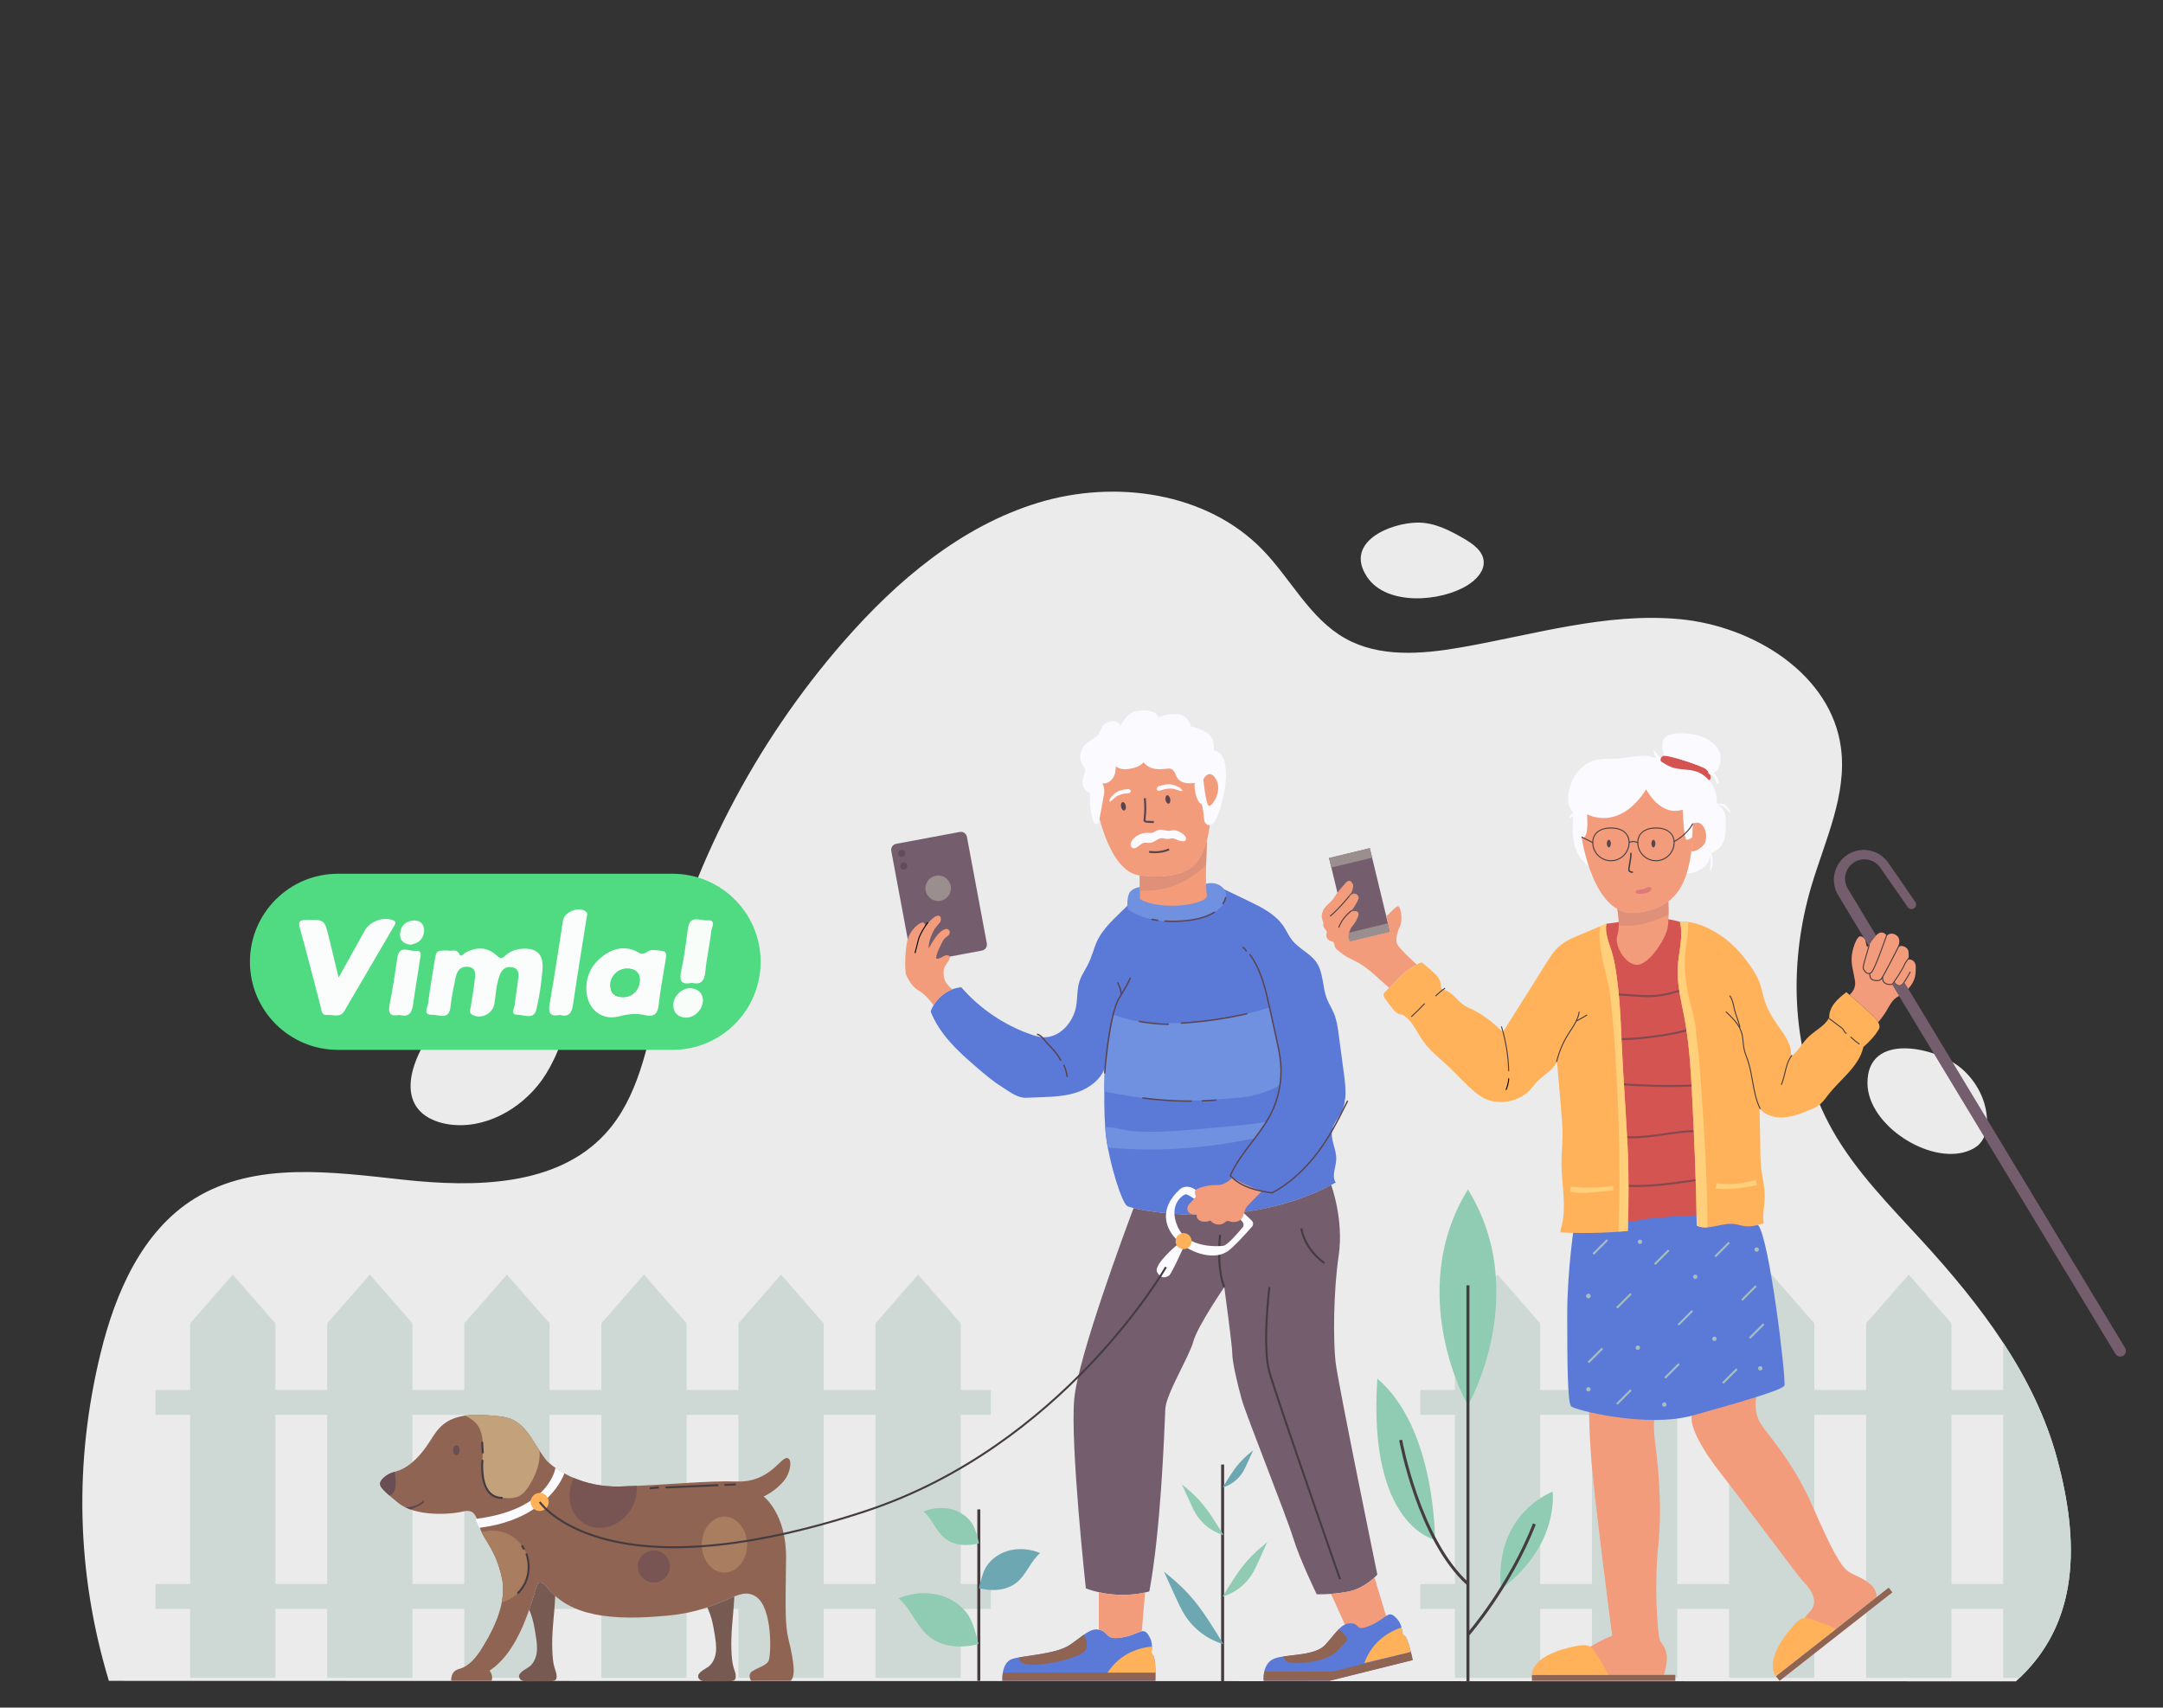 <?xml version="1.0" encoding="UTF-8"?> <svg xmlns="http://www.w3.org/2000/svg" xmlns:xlink="http://www.w3.org/1999/xlink" version="1.1" width="500pt" height="394.71pt" viewBox="0 0 500 394.71"><rect x="0" y="0" width="500" height="394.71" fill="#333333" stroke="none"/><defs><clipPath id="clip_403"><path transform="matrix(1,0,0,-1,0,394.71)" d="M0 394.71H500V0H0Z"></path></clipPath></defs><g><g id="layer_1" data-name=""> </g><g id="layer_1" data-name=""> </g><g id="layer_1" data-name=""> </g><g id="layer_1" data-name=""> </g><g id="layer_1" data-name=""> </g><g id="layer_1" data-name=""> </g><g id="layer_1" data-name=""><g clip-path="url(#clip_403)"><path transform="matrix(1,0,0,-1,475.528,337.195)" d="M0 0C-5.188 19.228-17.714 35.604-31.16 50.296-38.616 58.443-46.532 66.365-51.956 75.986-61.494 92.901-62.326 113.871-56.776 132.48-53.648 142.968-48.546 153.445-49.964 164.297-52.188 181.324-70.098 192.457-87.194 194.074-104.289 195.691-121.171 190.418-138.094 187.501-147.004 185.965-156.709 185.206-164.587 189.643-172.749 194.241-177.116 203.343-183.63 210.074-196.578 223.453-217.771 226.406-235.579 220.976-253.387 215.545-268.204 202.983-280.458 188.966-301.074 165.383-315.896 136.771-323.269 106.327-325.934 95.318-327.956 83.441-335.629 75.109-346.821 62.957-365.705 62.715-382.131 64.49-398.557 66.265-416.465 68.857-430.52 60.172-442.687 52.654-448.863 38.356-452.261 24.463-458.455-.86-457.883-26.368-450.364-51.331L-9.532-51.445C5.292-38.145 5.188-19.228 0 0" fill="#ebebeb"></path><path transform="matrix(1,0,0,-1,0,394.71)" d="M202.374 28.575H190.402V67.674H202.374ZM158.718 67.673H170.69V28.574H158.718ZM127.034 67.673H139.006V28.574H127.034ZM95.349 67.673H107.321V28.574H95.349ZM63.665 67.673H75.637V28.574H63.665ZM229.065 67.673V73.428H222.087V88.822L212.231 100.088 202.374 88.822V73.428H190.402V88.822L180.546 100.088 170.69 88.822V73.428H158.718V88.822L148.862 100.088 139.006 88.822V73.428H127.034V88.822L117.177 100.088 107.321 88.822V73.428H95.349V88.822L85.493 100.088 75.637 88.822V73.428H63.665V88.822L53.809 100.088 43.952 88.822V73.428H35.944V67.673H43.952V28.575H35.944V22.82H43.952V6.877H63.665V22.82H75.637V6.877H95.349V22.82H107.321V6.877H127.034V22.82H139.006V6.877H158.718V22.82H170.69V6.877H190.402V22.82H202.374V6.877H222.087V22.82H229.065V28.575H222.087V67.673Z" fill="#ced9d6"></path><path transform="matrix(1,0,0,-1,0,394.71)" d="M463.056 28.575H451.084V67.674H463.056ZM431.371 28.575H419.399V67.674H431.371ZM399.687 28.575H387.715V67.674H399.687ZM368.002 28.575H356.03V67.674H368.002ZM463.056 84.346V73.428H451.084V88.822L441.227 100.088 431.371 88.822V73.428H419.399V88.822L409.543 100.088 399.687 88.822V73.428H387.715V88.822L377.859 100.088 368.002 88.822V73.428H356.03V88.822L346.174 100.088 336.318 88.822V73.428H328.31V67.673H336.318V28.575H328.31V22.82H336.318V6.877H356.03V22.82H368.002V6.877H387.715V22.82H399.687V6.877H419.399V22.82H431.371V6.877H451.084V22.82H463.056V6.877H466.856C480.803 20.129 480.612 38.671 475.528 57.515 472.935 67.122 468.511 76.017 463.056 84.346" fill="#ced9d6"></path><path transform="matrix(1,0,0,-1,113.62,388.526)" d="M0 0H-9.298C-9.298 0-9.644 2.195-7.45 2.772-5.255 3.35-3.581 5.313-2.137 7.681-.693 10.049 3.754 17.21 2.426 23.62 1.097 30.031-1.502 32.283-2.483 34.824-3.465 37.365-3.523 39.906-6.584 39.155-9.644 38.405-17.614 37.943-21.541 41.119-25.468 44.295-25.873 44.988-25.757 45.739-25.642 46.49-24.289 47.856-22.367 48.328-19.383 49.06-17.017 51.464-15.21 53.948-13.971 55.65-13.036 57.609-11.466 59.012-8.261 61.878-3.435 61.658 .844 61.25 2.055 61.134 3.282 61.013 4.416 60.576 8.489 59.006 9.997 54.139 12.827 50.816 12.827 50.816 18.885 44.584 29.857 44.931 40.83 45.277 49.724 46.317 56.885 46.086 64.046 45.855 66.818 51.514 68.204 51.514 69.59 51.514 69.128 48.742 68.204 47.125 67.28 45.508 64.97 43.545 62.891 42.62 62.891 42.62 68.204 38.693 68.089 28.298 67.973 17.903 67.778 13.137 68.628 9.702 70.019 4.081 70.3 .809 69.079 0H60.004C60.004 0 59.08 1.386 60.235 2.195 61.39 3.003 63.469 3.465 64.046 4.62 64.624 5.775 65.086 16.979 61.043 19.52 57.001 22.061 53.819 16.417 41.177 15.131 27.547 13.745 18.076 15.015 12.879 21.599 12.879 21.599 11.647 23.255 10.8 22.562 9.952 21.869 7.546 7.527-.462 2.368-.462 2.368 .52 1.271 0 0" fill="#906453"></path><path transform="matrix(1,0,0,-1,87.863,342.787)" d="M0 0C-.091-.589 .147-1.148 2.148-2.894 4.21-2.413 3.611 1.393 3.37 2.583 1.459 2.106 .115 .748 0 0" fill="#694f53"></path><path transform="matrix(1,0,0,-1,169.6,385.51)" d="M0 0C-.372 1.204-.443 2.478-.51 3.737-.744 8.067-.027 12.207 .146 16.497-1.471 15.867-3.426 14.881-6.086 13.978-5.88 13.48-5.667 12.984-5.485 12.477-4.903 10.853-4.65 9.31-4.379 7.617-4.168 6.304-3.956 4.971-4.109 3.65-4.262 2.329-4.829 .998-5.901 .212-6.667-.35-9.075-1.368-7.915-2.659-7.513-3.106-6.834-3.134-6.233-3.13-4.723-3.12-3.213-3.11-1.702-3.1-.412-3.091 .701-3.258 .453-1.556 .375-1.021 .16-.517 0 0" fill="#775b53"></path><path transform="matrix(1,0,0,-1,128.196,385.51)" d="M0 0C-.372 1.204-.443 2.478-.51 3.737-.746 8.114-.011 12.297 .152 16.638-.512 17.23-1.135 17.87-1.698 18.583-1.698 18.583-2.93 20.239-3.777 19.546-4.123 19.263-4.728 16.708-5.867 13.433-5.742 13.113-5.601 12.8-5.485 12.477-4.903 10.853-4.65 9.31-4.379 7.617-4.168 6.304-3.956 4.971-4.109 3.65-4.262 2.329-4.829 .998-5.901 .212-6.667-.35-9.075-1.368-7.915-2.659-7.513-3.106-6.834-3.134-6.233-3.13-4.723-3.12-3.213-3.11-1.702-3.1-.412-3.091 .701-3.258 .453-1.556 .375-1.021 .16-.517 0 0" fill="#775b53"></path><path transform="matrix(1,0,0,-1,113.832,353.798)" d="M0 0C-.868 0-1.706-.132-2.494-.376-1.395-2.741 .968-5.096 2.214-11.108 2.588-12.913 2.494-14.776 2.148-16.577 5.762-15.625 8.432-12.345 8.432-8.432 8.432-3.775 4.657 0 0 0" fill="#a97d60"></path><path transform="matrix(1,0,0,-1,172.699,357.032)" d="M0 0C0-3.572-2.344-6.468-5.236-6.468-8.128-6.468-10.472-3.572-10.472 0-10.472 3.572-8.128 6.468-5.236 6.468-2.344 6.468 0 3.572 0 0" fill="#a97d60"></path><path transform="matrix(1,0,0,-1,132.649,341.624)" d="M0 0C-1.997-3.959-.921-8.629 2.547-10.631 6.157-12.715 10.98-11.118 13.321-7.064 14.29-5.385 14.673-3.549 14.543-1.825 13.33-1.881 12.096-1.932 10.828-1.972 6.381-2.112 2.756-1.168 0 0" fill="#785553"></path><path transform="matrix(1,0,0,-1,154.847,362.086)" d="M0 0C0-2.048-1.66-3.708-3.708-3.708-5.756-3.708-7.417-2.048-7.417 0-7.417 2.048-5.756 3.708-3.708 3.708-1.66 3.708 0 2.048 0 0" fill="#785553"></path><path transform="matrix(1,0,0,-1,118.036,327.95)" d="M0 0C-1.134 .437-2.362 .558-3.572 .674-5.809 .887-8.193 1.045-10.419 .741-8.796-.244-7.459-.985-6.81-3.215-6.221-5.237-6.411-7.391-6.507-9.494-6.603-11.598-6.578-13.801-5.619-15.675-5.325-16.249-4.944-16.785-4.45-17.199-3.485-18.007-2.179-18.282-.922-18.341 .025-18.385 1.004-18.314 1.859-17.907 3.034-17.347 3.832-16.227 4.497-15.108 5.887-12.768 6.929-10.064 6.687-7.38 4.79-4.444 3.172-1.223 0 0" fill="#c2a17b"></path><path transform="matrix(1,0,0,-1,106.228,335.221)" d="M0 0C0-.638-.336-1.155-.751-1.155-1.165-1.155-1.502-.638-1.502 0-1.502 .638-1.165 1.155-.751 1.155-.336 1.155 0 .638 0 0" fill="#694f53"></path><path transform="matrix(1,0,0,-1,94.839,348.893)" d="M0 0C1.283 .419 2.946 1.255 3.072 1.563 3.246 1.987 3.072 2.179 3.072 2.179 2.299 .976 .124 .53-1.03 .422-.699 .266-.354 .127 0 0" fill="#5a4450"></path><path transform="matrix(1,0,0,-1,167.473,343.464)" d="M0 0-.02 .462 2.605 .576 2.625 .114Z" fill="#453c41"></path><path transform="matrix(1,0,0,-1,153.846,344.053)" d="M0 0-.02 .462 12.203 .989 12.223 .527Z" fill="#453c41"></path><path transform="matrix(1,0,0,-1,150.225,344.23)" d="M0 0-.039 .46 2.069 .638 2.108 .178Z" fill="#453c41"></path><path transform="matrix(1,0,0,-1,119.804,368.493)" d="M0 0-.326 .328C3.683 4.313 1.662 9.262 1.64 9.311L2.066 9.492C2.089 9.44 4.235 4.21 0 0" fill="#453c41"></path><path transform="matrix(1,0,0,-1,120.983,358.256)" d="M0 0-.58 .932-.188 1.176 .393 .244Z" fill="#453c41"></path><path transform="matrix(1,0,0,-1,116.001,346.458)" d="M0 0C-1.231 0-2.246 .425-3.022 1.263-5.284 3.712-4.727 8.823-4.702 9.04L-4.242 8.988C-4.248 8.936-4.801 3.869-2.682 1.576-1.962 .798-1.006 .436 .179 .466L.195 .004C.129 .002 .064 0 0 0" fill="#453c41"></path><path transform="matrix(1,0,0,-1,111.371,335.947)" d="M0 0-.146 2.658 .315 2.683 .461 .025Z" fill="#453c41"></path><path transform="matrix(1,0,0,-1,128.4,339.296)" d="M0 0C0 0-1.286-9.689-18.534-11.807L-17.61-13.855C-1.363-11.853 2.056-1.277 2.056-1.277Z" fill="#fafaff"></path><path transform="matrix(1,0,0,-1,126.845,347.176)" d="M0 0C0-1.153-.934-2.087-2.087-2.087-3.24-2.087-4.174-1.153-4.174 0-4.174 1.153-3.24 2.087-2.087 2.087-.934 2.087 0 1.153 0 0" fill="#ffb25a"></path><path transform="matrix(1,0,0,-1,125.24,249.696)" d="M0 0C-4.899-6.782-13.304-11.432-21.577-10.186-24.493-9.747-27.464-8.469-29.063-5.991-31.121-2.8-30.377 1.443-28.928 4.954-24.795 14.971-14.224 23.981-3.052 24.527 11.732 25.251 4.995 6.916 0 0" fill="#ebebeb"></path><path transform="matrix(1,0,0,-1,339.25,135.262)" d="M0 0C1.998 1.261 3.936 3.253 3.713 5.605 3.493 7.931 1.297 9.496-.717 10.681-4.058 12.645-7.678 14.511-11.554 14.464-17.996 14.387-28.533 9.954-23.279 1.965-18.736-4.943-6.025-3.802 0 0" fill="#ebebeb"></path><path transform="matrix(1,0,0,-1,454.673,266.146)" d="M0 0C1.069 .365 2.106 .896 2.889 1.711 4.254 3.129 4.679 5.223 4.641 7.191 4.553 11.733 2.268 16.105-1.16 19.086-6.937 24.11-23.121 27.826-22.988 15.701-22.882 6.052-8.764-2.994 0 0" fill="#ebebeb"></path><path transform="matrix(1,0,0,-1,279.886,187.089)" d="M0 0C-.115-6.93-1.848-10.742-3.696-12.705-5.544-14.669-9.471-16.17-16.517-15.246-23.563-14.322-26.219 0-26.219 0-26.219 0-28.067 10.395-22.408 13.167-16.748 15.939-4.736 9.933-4.736 9.933Z" fill="#f29c7b"></path><path transform="matrix(1,0,0,-1,310.091,257.038)" d="M0 0C1.333 2.672 .97 5.839 .576 8.799 .175 11.813-.226 14.827-.627 17.841-.849 19.506-1.076 21.192-1.715 22.746-2.201 23.928-2.915 25.007-3.376 26.198-4.428 28.92-4.13 32.146-5.765 34.563-7.192 36.673-9.8 37.7-11.388 39.693-12.191 40.7-12.697 41.911-13.421 42.978-15.301 45.751-18.463 47.322-21.484 48.774-23.596 49.789-25.708 50.804-27.82 51.819-27.82 51.819-45.525 51.654-49.493 47.673-52.144 45.012-55.323 42.433-56.731 38.952-57.34 37.446-57.743 35.858-58.449 34.396-59.115 33.013-60.046 31.752-60.531 30.296-61.152 28.431-60.993 26.403-61.326 24.466-61.977 20.682-65.183 17.067-69.016 17.29-69.969 17.345-70.894 17.627-71.796 17.941-77.985 20.093-83.592 23.893-87.886 28.843-91.052 28.536-93.939 26.245-94.957 23.231-92.892 17.922-88.546 13.938-84.218 10.234-82.424 8.699-80.619 7.149-78.613 5.893-76.921 4.833-74.944 3.216-72.913 3.291-71.828 3.331-70.743 3.371-69.659 3.411-66.748 3.519-63.788 3.635-61.034 4.582-58.279 5.529-55.711 7.445-54.693 10.174-54.693 10.174-55.154 .108-54.384-5.898-53.614-11.904-50.784-20.991-49.504-21.761-48.224-22.531-22.579-28.169-1.326-16.311-2.313-14.802-1.299-12.836-1.21-11.036-1.093-8.691-2.616-6.408-2.139-4.109-1.824-2.59-.693-1.389 0 0" fill="#5b79d7"></path><path transform="matrix(1,0,0,-1,254.813,181.085)" d="M0 0C.955-.126 1.916 .431 2.45 1.233 2.984 2.034 3.141 3.038 3.088 4 3.489 3.602 4.105 3.393 4.665 3.315 5.225 3.236 5.796 3.29 6.354 3.381 7.528 3.572 8.74 3.967 9.517 4.868 10.104 4.134 10.966 3.622 11.885 3.424 12.803 3.227 13.757 3.266 14.689 3.382 15.112 3.435 15.559 3.5 15.952 3.333 16.782 2.981 16.897 1.864 17.427 1.134 17.844 .56 18.534 .232 19.232 .106 19.93-.02 20.647 .033 21.355 .087 21.236-1.22 21.486-2.584 22.035-3.776 22.241-4.224 22.529-4.684 22.993-4.85 23.231-5.714 23.38-6.606 23.443-7.5 23.473-7.92 23.484-8.348 23.623-8.745 23.762-9.143 24.055-9.514 24.463-9.62 25.181-9.807 25.824-9.132 26.185-8.483 26.733-7.496 27.069-6.408 27.375-5.321 28.225-2.303 28.88 .848 28.459 3.956 28.35 4.757 28.164 5.565 27.739 6.253 27.314 6.941 26.618 7.498 25.815 7.592 25.808 8.804 25.715 10.216 24.888 11.102 24.665 11.341 24.398 11.534 24.125 11.713 23 12.449 21.73 12.962 20.409 13.214 20.252 14.628 19.013 15.812 17.605 16.008 17.255 16.057 16.901 16.048 16.548 16.034 15.336 15.989 14.063 15.872 13.059 15.192 12.813 15.887 12.134 16.376 11.438 16.621 10.742 16.867 9.989 16.887 9.252 16.865 8.574 16.846 7.886 16.791 7.253 16.548 5.841 16.004 4.945 14.637 4.167 13.339 4.103 13.778 3.634 14.083 3.217 14.236 2.101 14.646 .733 14.206 .065 13.222-.358 12.598-.511 11.811-.995 11.233-1.923 10.123-3.531 9.684-4.346 8.487-5.16 7.29-5.423 5.617-4.641 4.399-4.422 4.059-4.127 3.755-4.018 3.365-3.842 2.728-4.208 2.086-4.407 1.457-4.633 .746-4.643-.042-4.372-.736-4.101-1.431-3.535-2.018-2.828-2.254-2.974-4.369-2.758-6.385-2.181-8.425-2.099-8.712-2.003-9.01-1.788-9.216-1.573-9.423-1.201-9.497-.979-9.298-.831-9.165-.787-8.954-.751-8.758-.669-8.306-.587-7.854-.504-7.402-.195-5.702 .115-4.002 .424-2.302 .556-1.578 .409-.612 0 0" fill="#fafaff"></path><path transform="matrix(1,0,0,-1,283.403,206.571)" d="M0 0C-.052 .847-1.477 2.998-4.615 2.308L-19.952 1.54C-19.952 1.54-21.844 1.232-22.383 .077-22.922-1.078-22.912-3.42-22.604-3.651-22.295-3.882-17.344-7.869-6.784-5.79-.187-4.492 .052-.847 0 0" fill="#7090e0"></path><path transform="matrix(1,0,0,-1,278.995,194.259)" d="M0 0H-.002C-.703-2.63-1.734-4.396-2.806-5.535-4.646-7.491-8.552-8.987-15.544-8.086-15.411-10.432-15.511-13.543-15.511-13.543-10.66-16.469 .505-14.775 0-12.619-.506-10.463 0 0 0 0" fill="#f49b79"></path><path transform="matrix(1,0,0,-1,245.19,245.269)" d="M0 0C-.212 .202-.353 .453-.489 .696L-.555 .813C-1.188 1.918-2.103 2.842-2.989 3.737-3.2 3.95-3.412 4.213-3.637 4.491-4.191 5.176-4.819 5.952-5.514 6.043L-5.473 6.363C-4.649 6.256-3.978 5.427-3.386 4.694-3.166 4.422-2.958 4.166-2.759 3.964-1.859 3.055-.929 2.116-.274 .974L-.207 .854C-.077 .622 .046 .403 .223 .235Z" fill="#5a4450"></path><path transform="matrix(1,0,0,-1,295.869,250.829)" d="M0 0C.252 1.68 .323 3.386 .179 5.079 .016 6.997-.399 8.884-.814 10.765-1.339 13.146-1.864 15.527-2.388 17.909-2.394 17.936-2.401 17.964-2.407 17.991-2.412 17.989-2.417 17.99-2.422 17.988-7 16.401-11.807 15.582-16.614 14.98-23.894 14.069-31.722 13.635-38.547 16.326-38.547 16.326-39.277 12.894-39.332 12.526-39.875 8.897-40.515 2.752-40.518 2.7-40.55 1.725-40.589 .26-40.603-1.437-40.355-1.504-40.104-1.559-39.859-1.606-35.097-2.513-30.302-3.332-25.46-3.547-21.027-3.744-16.59-3.435-12.163-3.126-10.486-3.009-8.804-2.891-7.15-2.588-4.668-2.132-2.225-1.245 0 0" fill="#7090e0"></path><path transform="matrix(1,0,0,-1,270.182,236.918)" d="M0 0C-2.328 .026-4.67 .254-6.961 .68L-6.902 .998C-4.63 .576-2.306 .349 .004 .323Z" fill="#5a4450"></path><path transform="matrix(1,0,0,-1,272.964,236.659)" d="M0 0-.019 .323C5.137 .63 10.303 1.371 15.336 2.524L15.408 2.209C10.358 1.051 5.174 .308 0 0" fill="#5a4450"></path><path transform="matrix(1,0,0,-1,277.814,254.632)" d="M0 0-.012 .323C1.101 .365 2.224 .43 3.326 .519L3.352 .197C2.245 .108 1.118 .042 0 0" fill="#5a4450"></path><path transform="matrix(1,0,0,-1,274.903,254.686)" d="M0 0C-3.624 0-7.272 .254-10.853 .755L-10.808 1.075C-7.047 .548-3.208 .305 .592 .325L.595 .002C.397 0 .198 0 0 0" fill="#5a4450"></path><path transform="matrix(1,0,0,-1,290.082,263.089)" d="M0 0C.957 1.263 1.889 2.543 2.712 3.886 1.059 3.434-.676 3.252-2.389 3.083-5.854 2.742-9.321 2.417-12.789 2.111-18.054 1.646-23.361 1.223-28.643 1.66-30.28 1.795-32.798 2.723-34.606 2.524-34.545 1.69-34.47 .891-34.375 .153-34.281-.583-34.155-1.366-34.005-2.173-22.757-3.204-11.363-2.397-.31-.069-.207-.047-.104-.022 0 0" fill="#7090e0"></path><path transform="matrix(1,0,0,-1,308.732,314.835)" d="M0 0C-.568 4.928-.51 16.324 .722 24.641 1.954 32.957-1.021 40.92-1.021 40.92L-1.042 40.918C-19.525 31.173-40.916 34.197-46.688 35.591-48.59 30.543-59.573 1.079-60.417-8.624-61.341-19.25-57.722-52.323-57.722-52.323-49.868-55.21-43.053-53.016-43.053-53.016-40.397-38.809-39.622-16.866-39.357-10.857-39.204-7.378-33.813 1.271-32.889 4.736-31.965 8.201-25.728 17.325-25.728 17.325-25.728 17.325-23.88 3.812-23.88 1.964-23.88 .116-22.725-4.967-21.685-8.663-20.646-12.359-11.444-35.344-9.827-40.58-8.21-45.816-4.36-53.67-4.36-53.67-4.36-53.67-.972-53.824 2.955-53.054 6.883-52.284 9.655-49.127 9.655-49.127 9.655-49.127 .568-4.928 0 0" fill="#745d6d"></path><path transform="matrix(1,0,0,-1,282.789,297.595)" d="M0 0C-1.886 4.774-1.015 11.901-.977 12.203L-.518 12.145C-.527 12.073-1.413 4.833 .43 .17Z" fill="#453c41"></path><path transform="matrix(1,0,0,-1,306.007,292.152)" d="M0 0C-4.878 3.562-5.388 7.985-5.407 8.172L-4.947 8.22C-4.943 8.175-4.431 3.807 .272 .374Z" fill="#453c41"></path><path transform="matrix(1,0,0,-1,309.545,365.116)" d="M0 0C-.147 .419-14.653 41.964-16.329 47.908-18.016 53.89-16.405 67.076-16.336 67.635L-15.878 67.577C-15.894 67.442-17.546 53.925-15.884 48.033-14.211 42.103 .29 .571 .436 .152Z" fill="#453c41"></path><path transform="matrix(1,0,0,-1,267.065,388.526)" d="M0 0H-35.344C-35.344 0-35.69 4.274-33.034 5.082-30.377 5.891-22.985 6.122-19.751 8.316-16.517 10.511-15.015 12.359-12.821 11.781-10.626 11.204-11.666 9.356-7.623 10.049-3.581 10.742-2.83 12.763-1.444 10.338-.058 7.912-1.386 6.575-.578 5.944 .231 5.313 0 0 0 0" fill="#5b79d7"></path><path transform="matrix(1,0,0,-1,231.721,388.526)" d="M0 0H35.344C35.344 0 35.38 .849 35.373 1.906H.099C-.068 .874 0 0 0 0" fill="#906453"></path><path transform="matrix(1,0,0,-1,266.487,382.582)" d="M0 0C-.486 .379-.202 1.016-.197 1.987-2.491 1.796-7.327 .801-10.453-4.038H.606C.596-2.446 .486-.379 0 0" fill="#ffb25a"></path><path transform="matrix(1,0,0,-1,238.69,384.791)" d="M0 0C4.274 0 11.55 1.733 12.359 3.581 12.855 4.714 12.337 6.062 11.862 6.937 10.959 6.3 9.935 5.471 8.624 4.582 5.907 2.738 .265 2.28-3.048 1.701-3.184 1.049-2.944 0 0 0" fill="#906453"></path><path transform="matrix(1,0,0,-1,254.244,376.745)" d="M0 0C2.195-.578 1.155-2.426 5.198-1.733 7.554-1.329 8.789-.479 9.686-.316L10.456 8.643C8.671 8.244 4.6 7.616-.231 8.704V.046C-.154 .031-.078 .021 0 0" fill="#f29c7b"></path><path transform="matrix(1,0,0,-1,317.725,364.624)" d="M0 0C-1.043-.968-3.245-2.718-6.037-3.266-7.495-3.552-8.878-3.71-10.042-3.796L-5.421-14.007 3.28-10.889Z" fill="#f29c7b"></path><path transform="matrix(1,0,0,-1,326.556,383.721)" d="M0 0-19.22-4.786-34.43-4.804C-34.43-4.804-34.861-1.287-32.464 .114-30.066 1.515-22.854 .642-20.214 3.525-17.575 6.408-16.542 8.553-14.273 8.498-12.004 8.444-13.513 6.405-9.74 8.014-5.967 9.623-5.704 11.763-3.794 9.724-1.885 7.684-2.869 6.077-1.936 5.65-1.004 5.223 0 0 0 0" fill="#5b79d7"></path><path transform="matrix(1,0,0,-1,324.62,378.072)" d="M0 0C-.56 .257-.432 .941-.652 1.888-2.838 1.171-7.313-.914-9.236-6.345L1.524-3.789C1.145-2.242 .561-.257 0 0" fill="#ffb25a"></path><path transform="matrix(1,0,0,-1,326.144,381.861)" d="M0 0-18.039-4.506H-33.885C-34.137-5.657-34.017-6.665-34.017-6.665L-18.807-6.647 .413-1.861C.413-1.861 .251-1.026 0 0" fill="#906453"></path><path transform="matrix(1,0,0,-1,311.379,378.63)" d="M0 0C-.149 .372-1.161 1.399-1.862 2.083-2.754 1.189-3.685-.088-5.038-1.566-7.008-3.718-11.526-3.777-14.688-4.252-14.61-4.737-14.239-5.654-12.551-5.787-10.241-5.968-4.389-5.352-2.156-2.888 .077-.424 .231-.577 0 0" fill="#906453"></path><path transform="matrix(1,0,0,-1,260.241,186.274)" d="M0 0C.1-.533-.065-1.011-.368-1.068-.672-1.124-.998-.738-1.098-.205-1.197 .328-1.032 .806-.729 .863-.426 .919-.099 .533 0 0" fill="#5a4450"></path><path transform="matrix(1,0,0,-1,270.52,184.696)" d="M0 0C.1-.533-.065-1.011-.368-1.068-.672-1.124-.998-.738-1.098-.205-1.197 .328-1.032 .806-.729 .863-.426 .919-.099 .533 0 0" fill="#5a4450"></path><path transform="matrix(1,0,0,-1,257.933,184.216)" d="M0 0C-.404-.294-.763-.687-1.164-.989-1.265-1.065-1.394-1.135-1.491-1.053-1.492-.453-1.086-.001-.718 .358-.458 .612-.196 .868 .092 1.065 .756 1.523 1.518 1.646 2.26 1.761 2.439 1.789 2.618 1.817 2.798 1.828 3.051 1.843 3.637 1.616 3.397 1.126 3.251 .826 2.763 .861 2.535 .834 1.667 .733 .777 .567 0 0" fill="#fafaff"></path><path transform="matrix(1,0,0,-1,271.395,182.368)" d="M0 0C.526-.122 1.052-.361 1.579-.491 1.712-.524 1.869-.538 1.93-.415 1.668 .187 1.071 .465 .551 .667 .183 .81-.187 .953-.556 1.028-1.411 1.2-2.215 .997-2.996 .794-3.185 .745-3.374 .696-3.556 .63-3.812 .536-4.289 .058-3.839-.331-3.564-.568-3.098-.324-2.862-.253-1.962 .018-1.014 .234 0 0" fill="#fafaff"></path><path transform="matrix(1,0,0,-1,266.718,190.239)" d="M0 0C-.551 0-1.106 .023-1.651 .069-1.793 .081-2.223 .116-2.35 .473-2.397 .602-2.382 .725-2.37 .824-2.168 2.446-2.15 4.093-2.317 5.721L-1.858 5.768C-1.687 4.106-1.705 2.424-1.911 .768-1.918 .716-1.925 .655-1.915 .628-1.911 .615-1.875 .551-1.613 .529-1.081 .485-.538 .462 0 .462Z" fill="#5a4450"></path><path transform="matrix(1,0,0,-1,263.62,192.802)" d="M0 0C-.596-.226-1.144-.576-1.562-1.024-1.872-1.355-2.174-1.725-2.256-2.171-2.338-2.617-2.117-3.148-1.678-3.262-1.358-3.345-1.025-3.191-.752-3.005-.224-2.644 .243-2.129 .873-2.021 1.333-1.941 1.796-2.101 2.254-2.036 2.619-1.985 3.037-1.78 3.364-1.61 3.807-1.38 4.21-1.037 4.704-.962 5.244-.879 5.782-1.135 6.327-1.12 6.704-1.109 7.072-.969 7.448-.989 7.902-1.014 8.306-1.267 8.73-1.43 9.088-1.569 9.471-1.645 9.855-1.655 10.009-1.658 10.173-1.649 10.301-1.564 10.496-1.436 10.553-1.17 10.518-.94 10.432-.381 9.93 .011 9.446 .304 8.898 .636 8.287 .927 7.647 .896 7.325 .88 7.012 .783 6.69 .763 5.854 .712 5.015 1.182 4.204 .971 3.83 .873 3.51 .641 3.168 .462 2.649 .192 2.215 .266 1.665 .285 1.109 .304 .535 .202 0 0" fill="#fafaff"></path><path transform="matrix(1,0,0,-1,266.968,197.222)" d="M0 0C-.454 0-.91 .035-1.362 .106L-1.29 .563C.228 .324 1.779 .511 3.2 1.101L3.377 .674C2.302 .227 1.154 0 0 0" fill="#5a4450"></path><path transform="matrix(1,0,0,-1,226.988,219.723)" d="M0 0-14.709-2.747C-15.476-2.89-16.213-2.384-16.356-1.618L-20.958 23.026C-21.101 23.793-20.596 24.53-19.829 24.673L-5.12 27.42C-4.353 27.563-3.616 27.058-3.473 26.291L1.129 1.647C1.272 .881 .767 .143 0 0" fill="#745d6d"></path><path transform="matrix(1,0,0,-1,284.854,272.205)" d="M0 0C0 0-1.503-1.794-3.525-1.71-5.546-1.627-7.972-2.378-8.434-2.84-8.896-3.302-8.376-4.11-8.434-4.457-8.491-4.803-10.166-6.016-10.339-6.767-10.513-7.517-10.341-8.606-8.203-8.596-8.356-9.108-7.993-9.647-7.532-9.918-7.072-10.189-6.508-10.218-5.976-10.167-5.661-10.137-5.335-10.077-5.081-9.888-4.351-10.903-2.786-11.18-1.794-10.42-1.584-10.259-1.383-10.054-1.12-10.024-.949-10.004-.78-10.063-.615-10.112 .239-10.366 1.257-10.327 1.907-9.718 2.631-9.039 2.672-7.91 3.159-7.046 3.402-6.615 3.754-6.257 4.101-5.904 5.012-4.979 6.833-3.127 6.833-3.127 2.828-1.71 0 0 0 0" fill="#f29c7b"></path><path transform="matrix(1,0,0,-1,215.841,232.323)" d="M0 0C.975 1.642 2.514 2.94 4.298 3.623 3.977 3.893 3.499 4.351 2.944 5.077 1.943 6.386 2.366 8.234 2.366 8.504 2.366 8.773 3.521 10.198 3.717 10.891 3.913 11.584 2.944 11.546 2.636 11.469 2.328 11.392 .518 10.083 .557 11.007 .595 11.931 1.904 14.51 2.251 15.049 2.597 15.588 3.444 16.05 3.637 16.435 3.829 16.82 3.714 17.629 2.867 17.59 2.02 17.552 1.038 16.416 1.038 16.416 .114 15.434-1.214 13.066-1.214 13.066-1.156 15.203-.059 17.224 .23 17.629 .518 18.033 1.154 18.784 1.442 19.13 1.731 19.477 1.904 20.92 .749 20.632-.406 20.343-1.907 18.148-1.907 18.148-1.907 18.379-2.08 19.477-3.062 18.957-4.044 18.437-5.488 17.109-6.065 15.03-6.643 12.951-6.758 7.811-6.354 6.945-5.95 6.078-5.084 4.23-3.409 3.306-1.734 2.382-.034-.024-.034-.024Z" fill="#f29c7b"></path><path transform="matrix(1,0,0,-1,211.62,220.327)" d="M0 0-.223 .062C-.218 .078 .214 1.636 .556 3.118 .903 4.625 2.693 7.098 2.769 7.203L2.956 7.066C2.938 7.042 1.118 4.527 .781 3.066 .438 1.579 .004 .016 0 0"></path><path transform="matrix(1,0,0,-1,219.824,205.316)" d="M0 0C0-1.629-1.32-2.949-2.949-2.949-4.578-2.949-5.898-1.629-5.898 0-5.898 1.629-4.578 2.949-2.949 2.949-1.32 2.949 0 1.629 0 0" fill="#9a8e8f"></path><path transform="matrix(1,0,0,-1,209.248,197.254)" d="M0 0C0-.453-.367-.819-.819-.819-1.272-.819-1.639-.453-1.639 0-1.639 .453-1.272 .819-.819 .819-.367 .819 0 .453 0 0" fill="#5f4c5e"></path><path transform="matrix(1,0,0,-1,209.737,200.18)" d="M0 0C0-.453-.367-.819-.819-.819-1.272-.819-1.639-.453-1.639 0-1.639 .453-1.272 .82-.819 .82-.367 .82 0 .453 0 0" fill="#5f4c5e"></path><path transform="matrix(1,0,0,-1,276.19,199.795)" d="M0 0C-1.841-1.956-5.746-3.451-12.739-2.55-12.697-3.285-12.745-5.317-12.739-6.083-4.004-6.467 .689-1.897 2.613-.124 2.675 2.823 2.806 5.535 2.806 5.535H2.804C2.102 2.905 1.072 1.139 0 0" fill="#de9079"></path><path transform="matrix(1,0,0,-1,255.512,248.145)" d="M0 0-.322 .023C-.282 .579 .681 13.68 3.1 17.596 5.436 21.378 5.613 22.131 5.619 22.161L5.938 22.104C5.933 22.075 5.789 21.335 3.375 17.426 .998 13.577 .01 .135 0 0" fill="#5a4450"></path><path transform="matrix(1,0,0,-1,259.056,229.957)" d="M0 0C-.101 .97-.393 1.941-.843 2.806L-.556 2.955C-.087 2.055 .216 1.044 .321 .033Z" fill="#5a4450"></path><path transform="matrix(1,0,0,-1,294.104,275.89)" d="M0 0-.051 .006C-3.249 .42-7.25 1.251-9.819 4.026L-9.89 4.104-9.849 4.201C-8.633 7.029-6.731 9.518-4.892 11.926-3.33 13.97-1.715 16.083-.531 18.392 1.301 21.961 2.122 26.128 1.783 30.126 1.621 32.038 1.2 33.946 .793 35.791L-.781 42.935C-1.682 47.021-2.703 51.653-5.37 55.251L-5.111 55.444C-2.402 51.79-1.373 47.123-.465 43.004L1.109 35.86C1.518 34.005 1.941 32.086 2.105 30.153 2.45 26.096 1.616 21.867-.243 18.244-1.441 15.91-3.064 13.785-4.635 11.729-6.441 9.365-8.308 6.921-9.51 4.17-7.022 1.545-3.167 .739-.061 .334 9.18 5.325 13.847 14.674 16.356 19.7 16.709 20.407 17.013 21.017 17.287 21.528L17.572 21.376C17.301 20.869 16.997 20.26 16.645 19.556 14.116 14.489 9.408 5.058 .046 .024Z" fill="#5a4450"></path><path transform="matrix(1,0,0,-1,288.002,220.016)" d="M0 0C-.184 .398-.49 .743-.863 .973L-.693 1.248C-.267 .986 .083 .591 .293 .135Z" fill="#5a4450"></path><path transform="matrix(1,0,0,-1,278.166,180.125)" d="M0 0C0 0 .578-6.16 1.348-6.16 2.118-6.16 4.466-2.695 2.926 0 1.386 2.695 0 0 0 0" fill="#f29c7b"></path><path transform="matrix(1,0,0,-1,282.798,209.061)" d="M0 0-.272 .174C.034 .652 .259 1.18 .396 1.743L.71 1.667C.565 1.069 .326 .508 0 0" fill="#5a4450"></path><path transform="matrix(1,0,0,-1,271.075,213.129)" d="M0 0C-1.14 0-1.884 .061-1.907 .063L-1.879 .385C-1.806 .379 5.562-.224 9.627 2.449L9.805 2.179C6.943 .297 2.512 0 0 0" fill="#5a4450"></path><path transform="matrix(1,0,0,-1,267.721,212.922)" d="M0 0-1.554 .268-1.499 .587 .055 .319Z" fill="#5a4450"></path><path transform="matrix(1,0,0,-1,246.521,248.939)" d="M0 0C-.09 .955-.354 1.874-.786 2.731L-.498 2.876C-.047 1.983 .228 1.026 .322 .031Z" fill="#5a4450"></path><path transform="matrix(1,0,0,-1,287.256,281.204)" d="M0 0C-.125-.266-.277-.514-.495-.718L-.062-1.202C.276-1.579 .288-2.145-.036-2.533-1.139-3.851-3.564-6.64-4.444-6.757-5.599-6.911-12.876-7.412-15.071-2.253-17.265 2.907-13.685 5.063-13.223 5.14-12.761 5.216-11.181 4.099-11.178 4.097-10.989 4.29-10.851 4.449-10.836 4.543-10.778 4.889-11.298 5.698-10.836 6.16-13.184 7.758-14.609 6.218-14.609 6.218-24.174-2.676-9.334-12.109-3.482-8.028-1.973-6.976 .897-3.774 2.165-2.325 2.52-1.918 2.489-1.307 2.099-.934L.298 .787Z" fill="#fafaff"></path><path transform="matrix(1,0,0,-1,272.009,287.826)" d="M0 0C0 0-5.445-4.525-4.521-6.219-3.597-7.912-2.365-7.45-1.749-6.988-1.133-6.526 1.582-.443 1.582-.443Z" fill="#fafaff"></path><path transform="matrix(1,0,0,-1,275.439,286.883)" d="M0 0C0-1.021-.827-1.848-1.848-1.848-2.869-1.848-3.696-1.021-3.696 0-3.696 1.021-2.869 1.848-1.848 1.848-.827 1.848 0 1.021 0 0" fill="#ffb25a"></path><path transform="matrix(1,0,0,-1,155.789,357.874)" d="M0 0C-5.622 0-11.074 .569-16.104 1.918-27.34 4.932-31.07 10.341-31.223 10.569L-30.84 10.827C-30.803 10.772-27.023 5.31-15.928 2.35 2.661-2.614 27.099 3.136 44.327 8.831 89.682 23.824 113.29 64.688 113.523 65.098L113.925 64.871C113.691 64.459 90 23.443 44.472 8.392 31.816 4.209 15.284 0 0 0" fill="#453c41"></path><path transform="matrix(1,0,0,-1,400.039,188.009)" d="M0 0C.024 .556-.382 1.038-.742 1.462-.907 1.656-1.075 1.854-1.291 1.99-1.652 2.219-2.1 2.25-2.527 2.275-2.755 2.288-2.984 2.302-3.212 2.315-2.828 5.395-5.065 8.808-8.034 9.72-9.889 10.29-11.939 10.031-13.751 10.725-14.546 11.03-15.261 11.505-15.984 11.96-15.982 11.977-15.975 11.992-15.975 12.009-15.972 12.325-16.152 12.61-16.333 12.87-16.788 13.524-17.285 14.15-17.82 14.741-17.823 14.225-17.611 13.728-17.43 13.244-17.358 13.051-17.286 12.858-17.214 12.664-17.412 12.761-17.613 12.852-17.82 12.928-20.324 13.851-23.078 12.888-25.739 12.686-27.591 12.546-29.491 12.779-31.287 12.303-34.698 11.399-37.044 7.993-37.493 4.493-37.69 2.96-37.491 1.21-36.323 .206-36.794-.177-37.182-.663-37.437-1.215-37.079-1.017-36.722-.813-36.364-.612-36.625-3.62-36.665-6.787-35.237-9.412-33.554-12.506-30.131-14.161-26.912-15.59-24.396-16.706-21.794-17.822-19.043-17.903-15.814-17.998-12.294-16.315-10.196-13.859-8.596-13.913-6.984-13.27-5.862-12.128-5.241-11.495-4.769-10.634-4.765-9.772-4.542-10.931-4.551-12.134-4.82-13.283-4.629-13.186-4.494-13.008-4.412-12.81-3.918-11.631-4.057-10.298-4.479-9.073-3.2-8.874-2.111-7.735-1.619-6.519-1.08-5.184-1.086-3.702-1.1-2.262-1.108-1.394-1.12-.504-1.426 .309-1.706 1.054-2.289 1.727-3.044 1.943-2.47 1.983-1.891 1.738-1.429 1.38-.906 .974-.488 .449 0 0" fill="#fafaff"></path><path transform="matrix(1,0,0,-1,391.283,193.469)" d="M0 0C-.702-10.669-3.65-16.706-13.337-17.548-23.024-18.391-25.691 0-25.691 0-25.691 0-23.936-1.334-24.427 5.265-24.427 5.265-17.127 1.053-10.74 11.02-10.74 11.02-7.581 4.633-2.316 6.317-2.316 6.317-2.036-.632-1.404-.632-.772-.632 0 0 0 0" fill="#f29c7b"></path><path transform="matrix(1,0,0,-1,391.318,190.345)" d="M0 0C0 0-.158-5.174-.368-6.092-.579-7.01 2.158-6.009 2.843-4.339 3.527-2.671 2.685 1.085 0 0" fill="#f29c7b"></path><path transform="matrix(1,0,0,-1,372.382,191.503)" d="M0 0C-2.556 0-4.082-1.216-4.082-3.254-4.082-5.505-2.251-7.336 0-7.336 2.251-7.336 4.082-5.505 4.082-3.254 4.082-1.216 2.556 0 0 0M0-7.567C-2.378-7.567-4.313-5.632-4.313-3.254-4.313-1.104-2.66 .231 0 .231 2.66 .231 4.313-1.104 4.313-3.254 4.313-5.632 2.378-7.567 0-7.567" fill="#453c41"></path><path transform="matrix(1,0,0,-1,382.791,191.503)" d="M0 0C-2.556 0-4.081-1.216-4.081-3.254-4.081-5.505-2.25-7.336 0-7.336 2.251-7.336 4.082-5.505 4.082-3.254 4.082-1.216 2.556 0 0 0M0-7.567C-2.378-7.567-4.312-5.632-4.312-3.254-4.312-1.104-2.66 .231 0 .231 2.66 .231 4.313-1.104 4.313-3.254 4.313-5.632 2.378-7.567 0-7.567" fill="#453c41"></path><path transform="matrix(1,0,0,-1,377.463,201.768)" d="M0 0C-.234 .007-.781 .023-1.002 .419-1.122 .633-1.101 .872-1.069 1.099-1.019 1.463-.955 1.826-.891 2.19-.75 2.994-.604 3.825-.614 4.646L-.291 4.65C-.28 3.799-.429 2.953-.573 2.134-.636 1.774-.699 1.414-.749 1.054-.773 .882-.79 .703-.72 .576-.604 .369-.286 .332 .009 .323Z" fill="#453c41"></path><path transform="matrix(1,0,0,-1,379.904,205.501)" d="M0 0C.325 .118 .636 .273 .963 .385 1.251 .484 1.643 .511 1.789 .244 1.917 .009 1.749-.28 1.55-.458 1.173-.795 .671-.968 .168-1.029-.227-1.078-1.853-1.268-1.815-.655-1.781-.088-.397-.144 0 0" fill="#de7a79"></path><path transform="matrix(1,0,0,-1,378.55,194.864)" d="M0 0C-1.171 .486-1.876 .03-1.906 .01L-2.035 .202C-2.002 .225-1.202 .75 .088 .213Z" fill="#453c41"></path><path transform="matrix(1,0,0,-1,387.031,194.63)" d="M0 0-.101 .208C-.072 .222 2.781 1.633 4.185 4.338L4.39 4.232C2.95 1.457 .029 .014 0 0" fill="#453c41"></path><path transform="matrix(1,0,0,-1,382.529,327.194)" d="M0 0C0 0-.462-2.195 0-5.66 .462-9.125 1.848-19.866 .809-29.915-.231-39.964 .698-49.669 1.013-51.402 1.328-53.134 4.043-53.824 2.079-59.946H-27.374C-27.374-59.946-28.414-58.791-27.374-57.867-26.335-56.943-19.982-56.596-17.441-54.979-14.9-53.362-12.051-51.707-9.856-50.898-9.856-50.898-14.207-17.672-14.784-8.894-15.362-.115-15.131 2.541-15.131 2.541Z" fill="#f29c7b"></path><path transform="matrix(1,0,0,-1,368.133,194.861)" d="M0 0-2.593 1.289-2.49 1.495 .103 .207Z" fill="#453c41"></path><path transform="matrix(1,0,0,-1,405.981,322.92)" d="M0 0C0 0-.698-3.35 .919-6.006 2.536-8.663 8.312-14.553 12.932-25.064 17.552-35.575 19.631-39.386 21.594-40.541 23.558-41.696 27.636-42.741 27.867-46.206L5.691-63.604C5.691-63.604 4.038-61.909 5.424-59.946 6.81-57.982 9.582-52.554 12.354-49.666 15.126-46.779 11.43-43.198 10.622-42.389 9.813-41.581-3.816-23.216-8.09-17.787-12.363-12.359-15.828-6.468-14.789-3.696-13.749-.924 0 0 0 0" fill="#f29c7b"></path><path transform="matrix(1,0,0,-1,364.049,282.071)" d="M0 0C0 0-1.771-11.088-1.771-21.869-1.771-32.649-1.694-42.043-.885-42.967-.077-43.891 16.743-48.049 27.198-45.123 37.654-42.197 47.972-39.271 48.434-38.193 48.896-37.115 45.033-4.291 42.344-1.067 39.656 2.156 33.034 4.62 33.034 4.62Z" fill="#5b79d7"></path><path transform="matrix(1,0,0,-1,397.544,247.672)" d="M0 0C0 .522-4.736 24.662-4.736 24.662L-8.664 34.624-9.222 34.6C-9.222 34.6-14.9 36.212-18.596 35.404-22.292 34.595-26.196 34.155-26.196 34.155-26.196 34.155-29.453 24.777-28.991 8.953-28.529-6.87-33.496-35.631-33.496-35.631-33.496-35.631-21.021-35.053-18.596-34.36-16.17-33.667-1.502-32.974 .809-32.974 3.119-32.974 5.313-31.703 5.313-31.703 5.313-31.703 0-.522 0 0" fill="#d45451"></path><path transform="matrix(1,0,0,-1,380.962,230.49)" d="M0 0C-1.283 0-2.565 .098-3.819 .194-5.761 .342-7.769 .495-9.723 .276L-9.774 .735C-7.778 .96-5.748 .804-3.784 .654-1.98 .517-.114 .374 1.702 .53 4.118 .737 6.482 1.468 8.767 2.175L8.904 1.733C6.595 1.02 4.208 .282 1.742 .07 1.163 .02 .582 0 0 0" fill="#844851"></path><path transform="matrix(1,0,0,-1,372.399,240.486)" d="M0 0C-.51 0-1.018 .005-1.527 .015L-1.518 .477C3.57 .369 8.673 .789 13.671 1.709 15.803 2.101 18.588 2.698 21.219 3.835L21.402 3.411C18.729 2.255 15.911 1.651 13.755 1.254 9.227 .421 4.606 0 0 0" fill="#844851"></path><path transform="matrix(1,0,0,-1,385.838,251.256)" d="M0 0C-4.977 0-9.958 .265-14.892 .795L-14.842 1.255C-6.971 .41 1.026 .239 8.927 .749L8.957 .288C5.982 .096 2.991 0 0 0" fill="#844851"></path><path transform="matrix(1,0,0,-1,372.798,263.455)" d="M0 0-.157 .435C1.089 .884 2.43 .852 3.723 .823 3.988 .817 4.252 .811 4.515 .809 7 .798 9.582 1.166 12.054 1.529 15.582 2.047 19.228 2.584 22.802 1.979L22.725 1.524C19.224 2.115 15.614 1.585 12.121 1.072 9.632 .706 7.05 .339 4.511 .347 4.246 .349 3.979 .355 3.713 .361 2.46 .39 1.164 .42 0 0" fill="#844851"></path><path transform="matrix(1,0,0,-1,378.31,274.372)" d="M0 0C-2.259 0-4.517 .174-6.761 .621L-6.671 1.074C-.394-.174 6.04 .736 12.261 1.616L17.931 2.419 17.996 1.963 12.326 1.16C8.277 .586 4.138 0 0 0" fill="#844851"></path><path transform="matrix(1,0,0,-1,371.349,213.517)" d="M0 0C-1.956-.814-3.912-1.627-5.867-2.441-7.702-3.205-9.577-3.993-11.046-5.331-12.203-6.384-13.049-7.726-13.881-9.051-17.233-14.386-20.586-19.722-23.938-25.058-26.041-23.01-28.402-21.06-31.05-19.794-31.644-19.511-32.262-19.269-32.817-18.915-34.568-17.799-35.7-15.595-37.749-15.253-38.079-15.198-38.286-14.762-38.289-14.427-38.296-13.689-38.532-12.954-38.955-12.349-39.296-11.862-39.749-11.465-40.197-11.073-41.021-10.353-41.845-9.633-42.669-8.913-44.502-9.597-46.309-10.792-47.675-12.193-48.794-13.34-49.913-14.487-51.031-15.634-51.288-15.897-51.563-16.208-51.537-16.575-51.521-16.799-51.393-16.997-51.266-17.183-50.71-18.001-50.12-18.795-49.497-19.563-48.902-20.298-48.132-21.073-47.189-21.008-44.869-22.286-43.862-25.105-42.309-27.251-40.643-29.554-38.314-31.274-36.262-33.242-35.276-34.187-34.351-35.193-33.37-36.144-31.192-38.257-29.04-40.636-25.922-41.105-22.999-41.546-19.826-40.64-17.755-38.487-17.089-37.794-16.534-37-15.855-36.32-14.341-34.801-12.164-33.767-11.438-31.749-11.115-35.341-10.833-39.078-10.51-42.67-10.321-44.765-10.133-46.865-10.152-48.969-10.171-51.095-10.402-53.216-10.4-55.342-10.395-60.392-9.086-65.566-10.506-70.412-10.608-70.761-10.641-70.976-10.636-71.34-5.446-71.62-.235-71.507 4.938-71.002 5.15-64.451 5.19-57.834 4.878-51.286 4.776-49.13 4.645-46.974 4.513-44.819 4.282-41.018 4.051-37.217 3.82-33.416 3.396-26.449 3.372-19.464 2.419-12.549 2.141-10.526 1.859-8.491 1.249-6.542 .641-4.599-.457-1.983 0 0" fill="#ffb25a"></path><path transform="matrix(1,0,0,-1,375.862,258.336)" d="M0 0C-.231 3.801-.463 7.602-.694 11.404-1.118 18.371-1.142 25.356-2.094 32.27-2.373 34.294-2.654 36.328-3.264 38.278-3.873 40.22-4.97 42.836-4.514 44.819-5.006 44.614-5.499 44.409-5.991 44.205-6.767 39.608-4.182 32.352-3.772 29.107-2.964 22.702-2.529 16.255-2.186 9.808-1.562-1.915-1.233-14.549-1.753-26.354-1.027-26.298-.3-26.253 .424-26.183 .637-19.631 .677-13.014 .365-6.467 .262-4.31 .131-2.155 0 0" fill="#ffcf79"></path><path transform="matrix(1,0,0,-1,388.323,213.073)" d="M0 0C.876-3.425-.317-7.001-.505-10.531-.717-14.48 .337-18.37 1.061-22.258 2.156-28.138 2.507-34.128 2.817-40.101 3.34-50.141 3.754-60.189 3.897-70.242 6.488-71.462 9.643-69.507 12.487-69.848 13.391-69.957 14.261-70.276 15.167-70.371 16.588-70.52 18.002-70.112 19.372-69.707 19.063-67.611 19.606-65.487 19.611-63.368 19.616-61.288 19.103-59.246 18.811-57.187 18.55-55.35 18.627-53.429 18.588-51.575 18.58-51.207 18.572-50.839 18.565-50.471 18.559-50.222 18.554-49.973 18.549-49.725 18.503-47.529 18.457-45.333 18.41-43.138 19.667-44.746 21.945-45.346 23.982-45.219 26.019-45.092 27.952-44.315 29.843-43.547 30.67-43.211 31.509-42.869 32.217-42.325 33.084-41.658 33.703-40.73 34.381-39.871 37.214-36.281 41.426-33.415 42.406-28.947 43.779-27.73 45.113-26.39 46.003-24.785 46.617-23.677 45.091-22.152 44.163-21.29 42.308-19.569 40.414-17.892 38.481-16.26 37.509-17.026 36.528-17.801 35.763-18.774 34.999-19.747 34.462-20.952 34.521-22.187 33.42-24.115 31.404-25.024 29.79-26.547 28.274-27.977 27.299-29.936 25.659-31.222 26.031-28.576 24.235-26.219 22.699-24.032 21.398-22.18 20.207-20.218 19.533-18.057 19.143-16.804 18.931-15.499 18.498-14.261 17.944-12.675 17.04-11.235 16.062-9.87 14.168-7.226 11.936-4.779 9.21-3.005 6.484-1.231 3.243 .244 0 0" fill="#ffb25a"></path><path transform="matrix(1,0,0,-1,377.946,211.017)" d="M0 0C-1.53-.133-2.884 .216-4.081 .894H-4.082C-4.082 .894-3.322-2.737-4.082-5.194-4.843-7.651-2.176-12.003 .491-12.003 3.159-12.003 6.949-6.247 7.511-3.58 7.824-2.091 7.788 .576 7.694 2.645 5.784 1.184 3.287 .286 0 0" fill="#f29c7b"></path><path transform="matrix(1,0,0,-1,392.219,283.315)" d="M0 0C.785-.369 1.621-.445 2.485-.384 2.467 11.235 1.662 22.843 .846 34.436 .619 37.663 .391 40.894-.124 44.088-.124 47.318-1.531 50.868-2.092 54.05-2.679 57.378-3.042 60.789-2.531 64.152-2.401 65.011-1.926 67.858-1.997 70.182-2.628 70.255-3.262 70.29-3.897 70.242-3.02 66.817-4.213 63.241-4.402 59.711-4.613 55.762-3.56 51.872-2.836 47.984-1.741 42.104-1.39 36.114-1.079 30.141-.557 20.101-.142 10.053 0 0" fill="#ffcf79"></path><path transform="matrix(1,0,0,-1,0,394.71)" d="M354.115 6.184H387.264V7.57H354.115Z" fill="#906453"></path><path transform="matrix(1,0,0,-1,354.115,387.14)" d="M0 0C0 0-.501 4.736 10.665 6.738 10.665 6.738 12.898 7.161 13.706 6.353 14.982 5.077 17.71 0 17.71 0Z" fill="#ffb25a"></path><path transform="matrix(1,0,0,-1,411.367,388.526)" d="M0 0 26.081 20.462 25.225 21.552-.856 1.09Z" fill="#906453"></path><path transform="matrix(1,0,0,-1,410.511,387.435)" d="M0 0C0 0-3.317 3.417 4.232 11.884 4.232 11.884 5.727 13.595 6.862 13.458 8.654 13.242 13.934 10.932 13.934 10.932Z" fill="#ffb25a"></path><path transform="matrix(1,0,0,-1,348.637,247.578)" d="M0 0C-.089 3.486-.653 6.944-1.676 10.277L-1.455 10.345C-.426 6.992 .141 3.513 .231 .006Z" fill="#453c41"></path><path transform="matrix(1,0,0,-1,331.943,230.328)" d="M0 0-.164 .162C.504 .841 1.239 1.463 2.019 2.009L2.151 1.819C1.383 1.281 .659 .67 0 0" fill="#453c41"></path><path transform="matrix(1,0,0,-1,326.321,235.109)" d="M0 0-.157 .17C.903 1.154 1.941 2.185 2.929 3.233L3.097 3.075C2.106 2.022 1.064 .988 0 0" fill="#453c41"></path><path transform="matrix(1,0,0,-1,359.931,245.482)" d="M0 0-.225 .053C.306 2.277 1.183 4.39 2.383 6.332 2.587 6.664 2.802 6.993 3.018 7.324 3.894 8.667 4.801 10.056 4.997 11.633L5.226 11.604C5.023 9.974 4.102 8.563 3.211 7.197 2.997 6.869 2.783 6.541 2.579 6.211 1.393 4.289 .525 2.199 0 0" fill="#453c41"></path><path transform="matrix(1,0,0,-1,364.412,236.088)" d="M0 0-.067 .221C.273 .324 1.348 .96 1.99 1.34 2.174 1.449 2.324 1.538 2.415 1.589L2.529 1.388C2.439 1.337 2.29 1.249 2.108 1.141 1.226 .62 .337 .102 0 0" fill="#453c41"></path><path transform="matrix(1,0,0,-1,406.805,256.377)" d="M0 0C-1.018 2.007-1.414 4.263-1.797 6.445-2.068 7.991-2.349 9.589-2.848 11.088-2.944 11.377-3.049 11.662-3.153 11.948-3.385 12.583-3.625 13.239-3.767 13.915-3.879 14.449-3.931 15-3.981 15.532-4.043 16.184-4.106 16.857-4.281 17.492-4.845 19.542-6.553 21.15-7.926 22.442L-7.768 22.61C-6.374 21.298-4.64 19.666-4.058 17.554-3.878 16.899-3.814 16.215-3.751 15.554-3.702 15.028-3.65 14.484-3.54 13.963-3.402 13.303-3.165 12.654-2.936 12.027-2.831 11.739-2.726 11.451-2.629 11.161-2.124 9.646-1.842 8.039-1.57 6.485-1.19 4.32-.797 2.081 .206 .105Z" fill="#453c41"></path><path transform="matrix(1,0,0,-1,402.095,237.578)" d="M0 0C-.144 .795-.417 1.577-.68 2.333-.879 2.901-1.084 3.489-1.235 4.083-1.3 4.339-1.357 4.599-1.414 4.86-1.608 5.753-1.808 6.677-2.368 7.382L-2.187 7.525C-1.594 6.778-1.387 5.828-1.188 4.909-1.132 4.651-1.076 4.393-1.012 4.14-.863 3.555-.659 2.972-.462 2.409-.195 1.645 .081 .854 .227 .041Z" fill="#453c41"></path><path transform="matrix(1,0,0,-1,411.87,250.79)" d="M0 0-.211 .093C.169 .958 .398 1.914 .619 2.839 .966 4.289 1.326 5.789 2.28 6.964L2.46 6.818C1.538 5.684 1.201 4.276 .844 2.785 .62 1.85 .389 .884 0 0" fill="#453c41"></path><path transform="matrix(1,0,0,-1,426.876,238.972)" d="M0 0C-.376 .037-.562 .36-.741 .673-.811 .795-.883 .921-.964 1.022-1.073 1.159-1.219 1.27-1.361 1.377L-4.093 3.447-3.953 3.631-1.221 1.561C-1.076 1.451-.91 1.326-.783 1.166-.692 1.051-.615 .917-.54 .788-.383 .514-.235 .255 .023 .23Z" fill="#453c41"></path><path transform="matrix(1,0,0,-1,429.777,241.458)" d="M0 0C-.738 .506-1.437 1.081-2.077 1.708L-1.915 1.873C-1.285 1.255-.596 .689 .131 .19Z" fill="#453c41"></path><path transform="matrix(1,0,0,-1,383.898,175.952)" d="M0 0C.777-.484 1.537-1.006 2.39-1.332 4.201-2.026 6.252-1.768 8.107-2.338 9.261-2.692 10.305-3.425 11.129-4.369 12.119-4.008 11.175-2.458 10.489-1.847 9.663-1.109 1.945 1.417 .839 1.264-.266 1.11 0 .001 0 .001Z" fill="#d45451"></path><path transform="matrix(1,0,0,-1,396.091,178.621)" d="M0 0C1.238 .452 1.69 1.892 1.65 3.613 1.597 5.877-.93 7.93-3.428 8.614-5.926 9.299-10.88 9.615-11.617 7.509-12.168 5.935-11.631 4.539-11.324 3.933-10.14 4.051-2.524 1.555-1.703 .823-1.525 .664-1.338 .432-1.162 .183-1.212 .103-1.229 .006-1.18-.108-1.085-.334-.459-.473-.255-.647 .228-1.058 .488-1.669 .706-2.265 .759-2.409 .81-2.554 .86-2.699 1.003-2.508 1.151-2.307 1.181-2.071 1.214-1.815 1.104-1.564 .982-1.337 .72-.848 .385-.399 0 0" fill="#fafaff"></path><path transform="matrix(1,0,0,-1,396.69,273.502)" d="M0 0C3.117-.423 6.329-.135 9.322 .835 9.281 .398 9.306-.054 9.377-.488 6.21-1.048 3.018-1.605-.176-1.234 .019-.91 .187-.328 0 0" fill="#ffcf79"></path><path transform="matrix(1,0,0,-1,363.124,274.303)" d="M0 0C3.254-.326 6.548-.262 9.787 .189 9.787-.17 9.78-.478 9.78-.837 8.24-.984 6.701-1.162 5.161-1.309 4.626-1.36 4.092-1.411 3.555-1.434 2.37-1.484 1.181-1.396 .012-1.195-.241-.884-.122-.382 0 0" fill="#ffcf79"></path><path transform="matrix(1,0,0,-1,442.598,222.482)" d="M0 0C-.301 .517-.946 .806-1.531 .68-1.34 1.134-1.366 1.645-1.396 2.136-1.409 2.363-1.424 2.593-1.501 2.807-1.628 3.157-1.916 3.431-2.243 3.608-2.513 3.755-2.822 3.845-3.129 3.819-3.435 3.793-3.727 3.668-3.895 3.41-3.75 3.82-3.603 4.235-3.559 4.668-3.516 5.101-3.587 5.561-3.842 5.913-3.935 6.042-4.051 6.153-4.175 6.251-4.507 6.51-4.918 6.678-5.34 6.679-5.761 6.68-6.182 6.498-6.447 6.17-6.707 6.604-7.573 7.528-8.786 6.401-9.999 5.275-10.711 3.629-10.942 3.629-11.173 3.629-11.25 4.708-11.404 5.17-11.558 5.632-12.251 6.17-12.756 6.017-13.26 5.863-14.176 4.014-14.502 1.858-14.827-.298-14.099-2.223-13.786-4.302-13.535-5.968-14.618-7.097-15.063-7.484-13.385-8.918-11.731-10.38-10.113-11.881-9.579-12.377-8.857-13.093-8.449-13.823-7.676-12.928-6.978-11.968-6.389-10.944-5.843-9.994-5.344-9.012-4.488-8.297-4.053-7.934-3.492-7.693-3.021-7.367-2.533-7.029-2.07-6.654-1.651-6.233-.757-5.331-.065-4.192 .145-2.94 .223-2.477 .234-2.005 .246-1.536 .259-1.011 .264-.454 0 0" fill="#f29c7b"></path><path transform="matrix(1,0,0,-1,432,225.146)" d="M0 0C-.108 0-.208 .02-.294 .047-.905 .242-1.369 .973-1.421 1.39-1.468 1.76-1.094 3.063-.56 4.865-.3 5.743-.054 6.574-.006 6.874L.222 6.838C.172 6.522-.065 5.724-.338 4.8-.738 3.449-1.236 1.769-1.192 1.418-1.148 1.065-.722 .427-.224 .268 .063 .174 .333 .26 .572 .52 1.393 1.416 4.101 9.255 4.128 9.334L4.347 9.259C4.235 8.934 1.595 1.295 .742 .364 .486 .085 .225 0 0 0" fill="#453c41"></path><path transform="matrix(1,0,0,-1,433.87,226.785)" d="M0 0C-.499 0-1.012 .152-1.277 .328-1.786 .668-1.77 1.747-1.77 1.793L-1.539 1.788C-1.544 1.511-1.484 .744-1.149 .521-.732 .243 .402 .046 .861 .506 1.262 .906 4.122 6.485 5.19 8.6L5.397 8.497C5.239 8.184 1.533 .851 1.025 .343 .776 .094 .392 0 0 0" fill="#453c41"></path><path transform="matrix(1,0,0,-1,436.875,227.679)" d="M0 0C-.37 0-.827 .087-1.18 .324-1.521 .554-1.904 1.015-1.795 1.912L-1.566 1.884C-1.642 1.257-1.469 .797-1.051 .516-.498 .143 .298 .212 .462 .303 .753 .465 2.907 3.85 3.142 4.514 3.377 5.179 4.188 6.266 4.464 6.424L4.579 6.224C4.394 6.118 3.591 5.092 3.359 4.437 3.162 3.877 .984 .328 .573 .101 .465 .041 .253 0 0 0" fill="#453c41"></path><path transform="matrix(1,0,0,-1,439.055,227.98)" d="M0 0C-.022 0-.043 0-.065 .002-.79 .049-1.329 .88-1.352 .915L-1.157 1.04C-1.152 1.032-.657 .272-.049 .232 .234 .213 .501 .357 .752 .655 1.354 1.369 2.422 3.387 2.433 3.407L2.637 3.299C2.592 3.215 1.546 1.239 .929 .506 .646 .17 .333 0 0 0" fill="#453c41"></path><path transform="matrix(1,0,0,-1,431.194,217.312)" d="M0 0C.001-.004 .002-.009 .004-.013L.744-1.238C1.081-.741 1.658 .272 2.474 1.085L-4.048 11.889C-5.311 13.98-4.662 16.698-2.59 17.994-.567 19.258 2.092 18.713 3.454 16.755L9.808 7.62C10.135 7.15 10.776 7.025 11.256 7.338 11.755 7.663 11.887 8.336 11.549 8.826L5.306 17.873C3.202 20.922-.934 21.767-4.064 19.786-7.239 17.777-8.224 13.598-6.281 10.383L-.232 .376C-.125 .255-.042 .125 0 0" fill="#745d6d"></path><path transform="matrix(1,0,0,-1,321.32,215.398)" d="M0 0-9.421-2.276-14.095 17.069-4.673 19.345Z" fill="#745d6d"></path><path transform="matrix(1,0,0,-1,321.32,215.398)" d="M0 0-9.421-2.276-9.901-.291-.48 1.985Z" fill="#9a8e8f"></path><path transform="matrix(1,0,0,-1,317.178,198.253)" d="M0 0-9.422-2.276-9.953-.076-.531 2.2Z" fill="#9a8e8f"></path><path transform="matrix(1,0,0,-1,323.674,225.71)" d="M0 0C1.072 1.1 2.419 2.062 3.834 2.76 2.818 3.668-.689 6.86-.821 7.781-.975 8.86-.821 9.938-.051 11.632 .719 13.326 .026 16.329-.513 16.252-1.052 16.175-2.669 14.404-2.669 14.404-2.669 14.404-2.888 14.224-3.231 13.945L-2.354 10.312-10.991 8.225C-11.312 8.065-11.679 8.168-11.679 8.168-12.417 9.075-11.585 11.035-11.062 11.632-10.523 12.248-9.368 14.019-9.676 14.712-9.984 15.405-11.37 15.02-11.37 15.02-11.37 15.02-9.522 17.561-9.599 18.254-9.676 18.947-10.716 19.794-11.794 18.408-11.794 18.408-10.523 20.564-10.947 21.334-11.37 22.104-11.676 22.258-12.178 21.988-12.679 21.719-14.951 18.947-15.259 18.254-15.567 17.561-17.531 16.136-17.8 15.289-18.07 14.442-18.416 14.019-17.8 12.517-17.692 12.254-17.868 11.978-17.791 11.704-17.717 11.436-17.555 11.203-17.395 10.976-17.244 10.76-17.093 10.545-16.942 10.329-17.167 9.802-17.147 9.127-16.786 8.682-16.508 8.339-16.068 8.174-15.643 8.056-15.177 7.926-15.26 7.131-15.022 6.71-14.824 6.36-14.501 6.101-14.185 5.852-13.656 5.434-13.125 5.015-12.55 4.663-11.782 4.194-10.946 3.851-10.15 3.432-7.278 1.919-5.038-.519-2.558-2.623-1.706-1.749-.853-.874 0 0" fill="#f29c7b"></path><path transform="matrix(1,0,0,-1,385.703,211.413)" d="M0 0C.009 1.026-.02 2.095-.062 3.04-1.973 1.58-4.469 .681-7.757 .395-9.287 .262-10.641 .611-11.838 1.29L-11.839 1.289C-11.839 1.289-11.457-.548-11.508-2.493-7.436-3.037-3.075-1.489 0 0" fill="#de9079"></path><path transform="matrix(1,0,0,-1,372.365,194.99)" d="M0 0C0-.484-.207-.877-.462-.877-.717-.877-.924-.484-.924 0-.924 .484-.717 .877-.462 .877-.207 .877 0 .484 0 0" fill="#5a4450"></path><path transform="matrix(1,0,0,-1,382.661,194.99)" d="M0 0C0-.484-.207-.877-.462-.877-.717-.877-.924-.484-.924 0-.924 .484-.717 .877-.462 .877-.207 .877 0 .484 0 0" fill="#5a4450"></path><path transform="matrix(1,0,0,-1,368.462,290.026)" d="M0 0-.327 .327 2.923 3.576 3.249 3.249Z" fill="#a6bfbc"></path><path transform="matrix(1,0,0,-1,373.924,324.708)" d="M0 0-.327 .327 2.923 3.576 3.249 3.249Z" fill="#a6bfbc"></path><path transform="matrix(1,0,0,-1,373.924,302.464)" d="M0 0-.327 .327 2.923 3.576 3.249 3.249Z" fill="#a6bfbc"></path><path transform="matrix(1,0,0,-1,396.632,290.618)" d="M0 0-.327 .327 2.923 3.576 3.249 3.249Z" fill="#a6bfbc"></path><path transform="matrix(1,0,0,-1,398.42,319.857)" d="M0 0-.327 .327 2.923 3.576 3.249 3.249Z" fill="#a6bfbc"></path><path transform="matrix(1,0,0,-1,404.605,309.464)" d="M0 0-.327 .327 2.923 3.576 3.249 3.249Z" fill="#a6bfbc"></path><path transform="matrix(1,0,0,-1,402.817,300.676)" d="M0 0-.327 .327 2.923 3.576 3.249 3.249Z" fill="#a6bfbc"></path><path transform="matrix(1,0,0,-1,367.325,315.091)" d="M0 0-.327 .327 2.923 3.576 3.249 3.249Z" fill="#a6bfbc"></path><path transform="matrix(1,0,0,-1,388.116,306.412)" d="M0 0-.327 .327 2.923 3.576 3.249 3.249Z" fill="#a6bfbc"></path><path transform="matrix(1,0,0,-1,385.049,318.667)" d="M0 0-.327 .327 2.923 3.576 3.249 3.249Z" fill="#a6bfbc"></path><path transform="matrix(1,0,0,-1,382.659,292.406)" d="M0 0-.327 .327 2.923 3.576 3.249 3.249Z" fill="#a6bfbc"></path><path transform="matrix(1,0,0,-1,367.687,299.573)" d="M0 0C0-.283-.229-.512-.512-.512-.795-.512-1.024-.283-1.024 0-1.024 .283-.795 .512-.512 .512-.229 .512 0 .283 0 0" fill="#a6bfbc"></path><path transform="matrix(1,0,0,-1,367.687,299.573)" d="M0 0C0-.283-.229-.512-.512-.512-.795-.512-1.024-.283-1.024 0-1.024 .283-.795 .512-.512 .512-.229 .512 0 .283 0 0" fill="#a6bfbc"></path><path transform="matrix(1,0,0,-1,367.687,321.132)" d="M0 0C0-.283-.229-.512-.512-.512-.795-.512-1.024-.283-1.024 0-1.024 .283-.795 .512-.512 .512-.229 .512 0 .283 0 0" fill="#a6bfbc"></path><path transform="matrix(1,0,0,-1,406.578,288.83)" d="M0 0C0-.283-.229-.512-.512-.512-.795-.512-1.024-.283-1.024 0-1.024 .283-.795 .512-.512 .512-.229 .512 0 .283 0 0" fill="#a6bfbc"></path><path transform="matrix(1,0,0,-1,385.234,324.653)" d="M0 0C0-.283-.229-.512-.512-.512-.795-.512-1.024-.283-1.024 0-1.024 .283-.795 .512-.512 .512-.229 .512 0 .283 0 0" fill="#a6bfbc"></path><path transform="matrix(1,0,0,-1,407.42,316.281)" d="M0 0C0-.283-.229-.512-.512-.512-.795-.512-1.024-.283-1.024 0-1.024 .283-.795 .512-.512 .512-.229 .512 0 .283 0 0" fill="#a6bfbc"></path><path transform="matrix(1,0,0,-1,379.626,287.042)" d="M0 0C0-.283-.229-.512-.512-.512-.795-.512-1.024-.283-1.024 0-1.024 .283-.795 .512-.512 .512-.229 .512 0 .283 0 0" fill="#a6bfbc"></path><path transform="matrix(1,0,0,-1,396.817,309.464)" d="M0 0C0-.283-.229-.512-.512-.512-.795-.512-1.024-.283-1.024 0-1.024 .283-.795 .512-.512 .512-.229 .512 0 .283 0 0" fill="#a6bfbc"></path><path transform="matrix(1,0,0,-1,379.114,311.515)" d="M0 0C0-.283-.229-.512-.512-.512-.795-.512-1.024-.283-1.024 0-1.024 .283-.795 .512-.512 .512-.229 .512 0 .283 0 0" fill="#a6bfbc"></path><path transform="matrix(1,0,0,-1,392.39,295.134)" d="M0 0C0-.283-.229-.512-.512-.512-.795-.512-1.024-.283-1.024 0-1.024 .283-.795 .512-.512 .512-.229 .512 0 .283 0 0" fill="#a6bfbc"></path><path transform="matrix(1,0,0,-1,491.236,311.585)" d="M0 0-51.054 84.57C-51.156 84.423-51.253 84.289-51.341 84.186-52.386 82.943-53.435 84.582-53.435 84.582-53.625 84.326-53.772 84.148-53.843 84.109-53.855 84.102-53.874 84.096-53.89 84.09L-2.24-1.352C-1.823-2.044-.885-2.196-.271-1.671 .216-1.256 .331-.548 0 0" fill="#745d6d"></path><path transform="matrix(1,0,0,-1,348.238,251.969)" d="M0 0-.213 .088C.407 1.585 .398 2.694 .398 2.705L.629 2.709C.63 2.662 .641 1.544 0 0"></path><path transform="matrix(1,0,0,-1,312.055,207.118)" d="M0 0C-.059-.063-.116-.108-.175-.184-.175-.184 .055 .214 .286 .722 .039 .41-2.625-2.937-4.666-4.569L-4.521-4.75C-2.908-3.459-.91-1.109 0 0" fill="#453c41"></path><path transform="matrix(1,0,0,-1,312.423,210.662)" d="M0 0C-.069-.015-.119-.028-.119-.028-.119-.028-.007 .128 .162 .371L.067 .343 .032 .326C-1.363-.674-2.469-2.108-3.084-3.71L-2.868-3.793C-2.295-2.299-1.276-.967 0 0" fill="#453c41"></path><path transform="matrix(1,0,0,-1,339.331,274.933)" d="M0 0C-14.784-23.955 0-50.298 0-49.72 0-50.298 14.784-23.955 0 0" fill="#90cbb3"></path><path transform="matrix(1,0,0,-1,318.387,318.667)" d="M0 0C-2.275-34.155 13.316-37.229 13.316-37.229 13.316-37.229 13.532-11.484 0 0" fill="#90cbb3"></path><path transform="matrix(1,0,0,-1,358.889,344.75)" d="M0 0C-14.553-6.815-11.878-22.525-11.878-22.525 1.752-12.363 0 0 0 0" fill="#90cbb3"></path><path transform="matrix(1,0,0,-1,0,394.71)" d="M339.678 6.107H338.985V97.609H339.678Z" fill="#453c41"></path><path transform="matrix(1,0,0,-1,339.099,366.393)" d="M0 0C-11.429 10.339-15.622 33.249-15.663 33.479L-14.981 33.6C-14.94 33.372-10.788 10.693 .465 .514Z" fill="#453c41"></path><path transform="matrix(1,0,0,-1,339.591,378.083)" d="M0 0-.52 .458C-.425 .567 9.056 11.398 14.779 25.952L15.424 25.698C9.655 11.027 .096 .108 0 0" fill="#453c41"></path><path transform="matrix(1,0,0,-1,0,394.71)" d="M282.968 6.07H282.275V56.186H282.968Z" fill="#453c41"></path><path transform="matrix(1,0,0,-1,282.835,380.063)" d="M0 0C-3.623 1.067-6.837 3.465-8.892 6.634-9.746 7.95-10.4 9.382-11.051 10.809-11.959 12.8-12.868 14.79-13.776 16.78-11.669 15.113-9.726 13.404-7.921 11.414-4.849 8.029-2.426 3.875 0 0" fill="#6da7b2"></path><path transform="matrix(1,0,0,-1,282.621,369.05)" d="M0 0C2.715 .8 5.124 2.597 6.664 4.971 7.304 5.958 7.794 7.031 8.282 8.101L10.324 12.576C8.745 11.326 7.289 10.045 5.936 8.554 3.634 6.017 1.818 2.904 0 0" fill="#90cbb3"></path><path transform="matrix(1,0,0,-1,282.835,354.848)" d="M0 0C-2.532 .746-4.779 2.422-6.215 4.636-6.811 5.556-7.269 6.558-7.724 7.555-8.359 8.946-8.993 10.337-9.628 11.728-8.156 10.563-6.798 9.368-5.536 7.978-3.389 5.611-1.696 2.708 0 0" fill="#90cbb3"></path><path transform="matrix(1,0,0,-1,282.621,343.835)" d="M0 0C1.86 .548 3.51 1.779 4.564 3.405 5.003 4.081 5.339 4.816 5.673 5.549 6.139 6.57 6.605 7.592 7.071 8.614 5.99 7.758 4.993 6.881 4.066 5.859 2.489 4.121 1.245 1.989 0 0" fill="#6da7b2"></path><path transform="matrix(1,0,0,-1,0,394.71)" d="M226.612 6.184H225.919V45.817H226.612Z" fill="#453c41"></path><path transform="matrix(1,0,0,-1,226.178,380.004)" d="M0 0C-3.903-1.058-8.423-.786-11.524 1.81-14.392 4.21-15.601 8.163-18.467 10.566-15.683 11.707-12.574 12.079-9.631 11.452-6.688 10.826-3.944 9.108-2.303 6.585-1.108 4.748-.558 2.12 0 0" fill="#90cbb3"></path><path transform="matrix(1,0,0,-1,226.307,356.735)" d="M0 0C-2.713-.735-5.855-.546-8.011 1.258-10.004 2.926-10.844 5.674-12.837 7.344-10.901 8.138-8.741 8.396-6.695 7.961-4.649 7.525-2.741 6.331-1.601 4.578-.77 3.3-.388 1.473 0 0" fill="#90cbb3"></path><path transform="matrix(1,0,0,-1,226.281,367.09)" d="M0 0C2.995-.812 6.464-.603 8.844 1.389 11.045 3.231 11.972 6.264 14.172 8.108 12.035 8.984 9.65 9.269 7.391 8.789 5.133 8.308 3.027 6.989 1.767 5.054 .85 3.644 .428 1.627 0 0" fill="#6da7b2"></path><path transform="matrix(1,0,0,-1,78.129,201.963)" d="M0 0H77.342C88.585 0 97.699-9.114 97.699-20.356 97.699-31.599 88.585-40.713 77.342-40.713H0C-11.242-40.713-20.356-31.599-20.356-20.356-20.356-9.114-11.242 0 0 0" fill="#50db82"></path><path transform="matrix(1,0,0,-1,103.554,219.699)" d="M0 0C.775-.295 1.923 .57 2.609-.836 3.031-1.702 3.584-.719 4.015-.499 6.822 .934 9.13 .811 11.392-1.268 12.26-2.066 12.635-1.744 13.271-1.178 14.269-.292 15.443 .219 16.792 .362 20.368 .743 22.153-.781 21.852-4.382 21.593-7.49 21.163-10.616 20.431-13.643 19.826-16.141 17.539-14.829 16.043-14.849 14.369-14.873 15.311-13.48 15.404-12.682 15.646-10.612 16.018-8.557 16.247-6.486 16.362-5.451 16.392-4.271 15.064-3.93 13.713-3.583 12.619-4.137 12.083-5.419 11.167-7.608 11.104-9.988 10.736-12.297 10.365-14.621 7.646-15.991 5.617-14.857 4.759-14.377 5.187-13.635 5.273-13.008 5.556-10.943 5.975-8.895 6.187-6.824 6.314-5.583 6.617-4.022 4.693-3.778 2.98-3.561 2.108-4.634 1.794-6.143 1.317-8.436 .831-10.739 .574-13.063 .224-16.222-2.12-14.82-3.609-14.871-5.893-14.949-4.701-13.144-4.586-12.199-4.201-9.011-3.623-5.846-3.128-2.671-2.713-.007-2.719-.006 0 0" fill="#fafdfb"></path><path transform="matrix(1,0,0,-1,78.275,225.971)" d="M0 0C2.27 4.084 4.141 7.447 6.008 10.81 7.231 13.014 10.231 14.119 12.531 13.278 13.521 12.917 13.086 12.38 12.796 11.882 8.992 5.367 5.164-1.134 1.369-7.654 .359-9.39-1.258-8.519-2.619-8.643-3.995-8.768-3.929-7.559-4.163-6.666-5.721-.714-7.238 5.249-8.883 11.177-9.302 12.686-9.324 13.33-7.441 13.341-3.269 13.365-3.266 13.46-2.247 9.296-1.556 6.473-.881 3.647 0 0" fill="#fafdfb"></path><path transform="matrix(1,0,0,-1,147.894,226.282)" d="M0 0C-.092 1.627-1.229 2.449-3.071 2.394-5.149 2.333-6.887 .517-6.814-1.518-6.744-3.478-5.594-4.272-3.725-4.199-1.561-4.116 .063-2.432 0 0M1.373-8.411C-.735-7.849-2.722-8.114-4.904-8.67-8.764-9.655-11.981-7.019-12.317-3.034-12.617 .531-11.164 3.414-8.271 5.473-5.75 7.267-2.991 7.701-.227 6.057 1.151 5.238 1.817 6.816 3.137 6.697 6.343 6.405 6.345 6.645 5.83 3.537 5.307 .375 4.717-2.781 4.371-5.963 4.156-7.936 3.405-8.816 1.373-8.411" fill="#fafdfb"></path><path transform="matrix(1,0,0,-1,129.435,234.599)" d="M0 0C-2.175-.438-2.756 .364-2.38 2.512-1.258 8.925-.313 15.368 .703 21.799 1.014 23.766 4.137 25.093 5.861 23.995 6.556 23.552 6.239 22.912 6.151 22.354 5.117 15.749 4.007 9.157 3.05 2.541 2.767 .582 2.185-.597 0 0" fill="#fafdfb"></path><path transform="matrix(1,0,0,-1,159.885,227.176)" d="M0 0C-2.613-.577-2.861 .634-2.395 2.852-1.717 6.075-1.299 9.355-.851 12.622-.412 15.817 2.016 14.314 3.596 14.44 5.763 14.614 4.652 12.846 4.555 12.021 4.179 8.834 3.451 5.686 3.147 2.495 2.942 .342 2.104-.5 0 0" fill="#f8fdfa"></path><path transform="matrix(1,0,0,-1,92.4,234.601)" d="M0 0C-2.188-.414-2.783 .339-2.319 2.524-1.561 6.088-1.119 9.719-.531 13.32-.055 16.239 2.2 14.668 3.631 14.809 5.439 14.987 4.756 13.429 4.635 12.55 4.175 9.195 3.538 5.863 3.102 2.504 2.847 .541 2.145-.599 0 0" fill="#fafdfb"></path><path transform="matrix(1,0,0,-1,162.496,231.391)" d="M0 0C-.184-2.312-2.271-4.074-4.316-3.804-6.049-3.575-6.878-2.481-6.854-.789-6.825 1.226-4.637 3.206-2.681 2.954-.879 2.722 .038 1.621 0 0" fill="#f8fdfa"></path><path transform="matrix(1,0,0,-1,94.932,218.364)" d="M0 0C-1.525 .163-2.534 .905-2.457 2.458-2.363 4.353-1.161 5.475 .681 5.595 2.203 5.694 3.169 4.689 3.107 3.197 3.028 1.318 1.781 .322 0 0" fill="#f8fdfa"></path><path transform="matrix(1,0,0,-1,147.894,226.282)" d="M0 0C.063-2.432-1.561-4.116-3.725-4.199-5.594-4.272-6.744-3.478-6.814-1.518-6.887 .517-5.149 2.333-3.071 2.394-1.229 2.449-.092 1.627 0 0" fill="#50db82"></path></g></g></g></svg> 